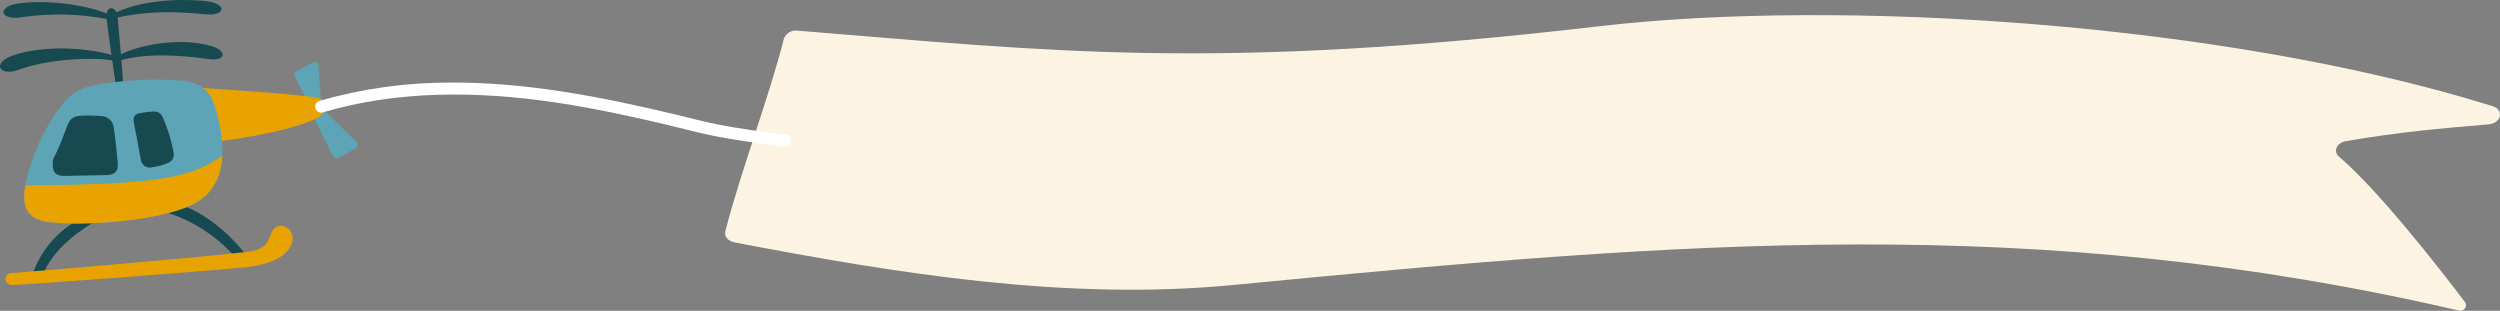 <?xml version="1.0" encoding="UTF-8"?><svg id="_レイヤー_2" xmlns="http://www.w3.org/2000/svg" viewBox="0 0 526.26 65.42"><rect x="0" y="0" width="526.26" height="65.42" fill="#808080" stroke="none"/><defs><style>.cls-1{fill:#fff;}.cls-2{fill:#5ea4b7;}.cls-2,.cls-3,.cls-4{fill-rule:evenodd;}.cls-5{fill:#fdf3e2;}.cls-3{fill:#164a50;}.cls-4{fill:#e9a300;}</style></defs><g id="_レイヤー_1-2"><path id="_パス_5220" class="cls-5" d="m518.85,63.54c.39.52.29,1.25-.23,1.64-.28.21-.64.29-.98.2-89.37-20.69-162.52-14.63-257.92-5.4-35.23,3.41-70.87-2.41-105.12-8.96-1.34-.26-2.17-1.24-1.92-2.27,2.93-11.75,9.41-28.88,12.34-40.64.48-1.17,1.7-1.86,2.95-1.65,53.64,4.35,87.68,8.5,168.64-.93,50.71-5.9,131.58-.79,188.06,16.81,2.52.78,1.9,3.6-.83,3.84-10.3.87-18.84,1.61-29.99,3.53-1.98.34-2.79,2.15-1.46,3.28,8.5,7.25,21.56,24.08,26.46,30.54"/><path id="_パス_5234" class="cls-3" d="m22.9,3.04C17.95.82,8.67-.19,3.28.84-.58,1.58-.02,4.45,4.93,3.58c5.99-.85,12.08-.68,18.02.51.96.22,1.36-.42-.05-1.05"/><path id="_パス_5235" class="cls-3" d="m23.75,11.63c-6.74-1.97-15.71-1.86-21.04.05-4.6,1.64-2.77,4.48,1.22,3.01,6.76-2.49,16.52-2.64,19.93-1.94,2.27.46,1.08-.77-.11-1.11"/><path id="_パス_5236" class="cls-3" d="m25.02,11.66c3.55-1.99,12.19-3.92,19.19-2.05,3.87,1.04,3.35,3.37-.39,2.82-5.29-.78-13.13-1.38-18.61.35-.96.3-1.46-.41-.19-1.12"/><path id="_パス_5237" class="cls-3" d="m23.99,2.85C29.04.25,36.66-.36,42.82.18c5.39.47,4.54,3.22.61,2.85-7.32-.7-12.25-.69-19.08.71-1.17.24-1.43-.34-.35-.89"/><path id="_パス_5238" class="cls-3" d="m25.91,17.53c-.08-2.09-.86-10.64-1.14-13.9-.22-2.56-2.67-2.61-2.34.26.29,2.54,1.37,10.23,1.94,13.93.32,2.04,1.61,1.79,1.53-.29"/><path id="_パス_5239" class="cls-3" d="m38.02,43.15c2.1.56,8.28,3.41,13.89,10.66l-2.09.67c-4.09-4.79-9.5-8.27-15.56-9.99,1.13-.74,2.42-1.2,3.76-1.34"/><path id="_パス_5240" class="cls-3" d="m20.43,46.33c-2.73,1.64-9.75,6.01-11.57,12.14l-2.26.13c1.55-5.31,5.16-9.77,10.03-12.4,1.25-.35,2.58-.3,3.81.13"/><path id="_パス_5241" class="cls-2" d="m67.77,22.76l7.21,7.09c.34.31.37.84.06,1.19-.08.09-.19.16-.3.21-.83.51-2.68,1.62-3.16,1.87-.49.32-1.15.19-1.48-.3-.03-.05-.06-.1-.09-.16-.93-1.56-2.71-5.68-4.25-8.46.64-.51,1.31-.99,2.01-1.43"/><path id="_パス_5242" class="cls-2" d="m67.64,21.93l-.65-8.15c-.05-.68-.54-.91-1.18-.6-.9.43-2.86,1.48-3.2,1.67-.5.23-.71.82-.49,1.31.02.05.05.09.08.14.48,1.1,1.15,2.33,2.3,4.66.96.26,2.03.69,3.13.97"/><path id="_パス_5243" class="cls-4" d="m67.02,24.67c-3.6,2.14-14.18,4.4-22.66,5.26l-3.11-11.5c9.39.67,15.93.98,24.83,2,2.77.32,3.4,2.77.94,4.24"/><path id="_パス_5244" class="cls-2" d="m45.11,22.02c2.51,7.76,3.39,17.62-5.2,21.33-7.69,3.32-21.94,4.14-29.01,3.48-5-.47-6.4-2.88-5.59-7.67,1.13-5.68,3.43-11.06,6.75-15.8,2.38-3.43,4.48-4.65,7.19-5.3,6.24-1.21,12.61-1.58,18.94-1.1,3.42.33,5.82,1.67,6.91,5.06"/><path id="_パス_5245" class="cls-3" d="m11.1,34.73c-.01,1.8.9,2.32,2.56,2.3,1.6-.02,7.75-.15,8.89-.18,1.66-.05,2.36-.84,2.24-2.43-.15-1.97-.56-5.87-.83-7.39-.05-1.31-1.04-2.39-2.33-2.57-1.58-.15-3.17-.18-4.76-.1-1.78.16-2.31.99-2.87,2.53-2.89,7.9-2.87,5.53-2.89,7.84"/><path id="_パス_5246" class="cls-3" d="m28.17,25.81c.54,2.65,1.08,5.53,1.44,7.66.07,1.07,1,1.88,2.07,1.81.15,0,.3-.04.44-.08,1.23-.16,2.43-.52,3.56-1.04.69-.41,1.04-1.21.87-1.99-.46-2.62-1.25-5.17-2.35-7.59-.31-.73-1.06-1.18-1.85-1.1-1.03.04-2.06.16-3.07.38-1.02.22-1.31.93-1.1,1.95"/><path id="_パス_5247" class="cls-4" d="m46.81,32.74c-6.31,4.4-12.25,6.18-41.47,6.25l-.03.17c-.81,4.79.59,7.2,5.59,7.67,7.07.66,21.32-.17,29.01-3.48,4.82-2.08,6.66-6.1,6.9-10.6"/><path id="_パス_5248" class="cls-4" d="m57.07,49.17c-.97,2.6-1.72,3.43-5.26,3.87-7.76.97-45.48,4.19-49.26,4.43-1.91.12-1.87,2.58.17,2.51,4.8-.16,41.69-2.96,49.56-3.79,3.09-.33,7.6-1.52,8.99-4.54,1.61-3.52-2.92-5.87-4.19-2.47"/><path id="_パス_5249" class="cls-1" d="m67.91,23.67c15.86-4.7,32.67-4.51,48.91-2.12,7.7,1.14,15.32,2.78,22.9,4.55,3.17.74,6.31,1.61,9.5,2.29,5.2,1.11,10.51,1.73,15.76,2.49,1.59.23,2.28-2.21.67-2.44-4.97-.71-9.99-1.33-14.91-2.31-3-.6-5.95-1.42-8.92-2.12-15.41-3.66-31.1-6.72-47-6.63-9.33-.02-18.62,1.28-27.59,3.86-.67.21-1.04.92-.82,1.59.2.63.85,1,1.5.85"/></g></svg>